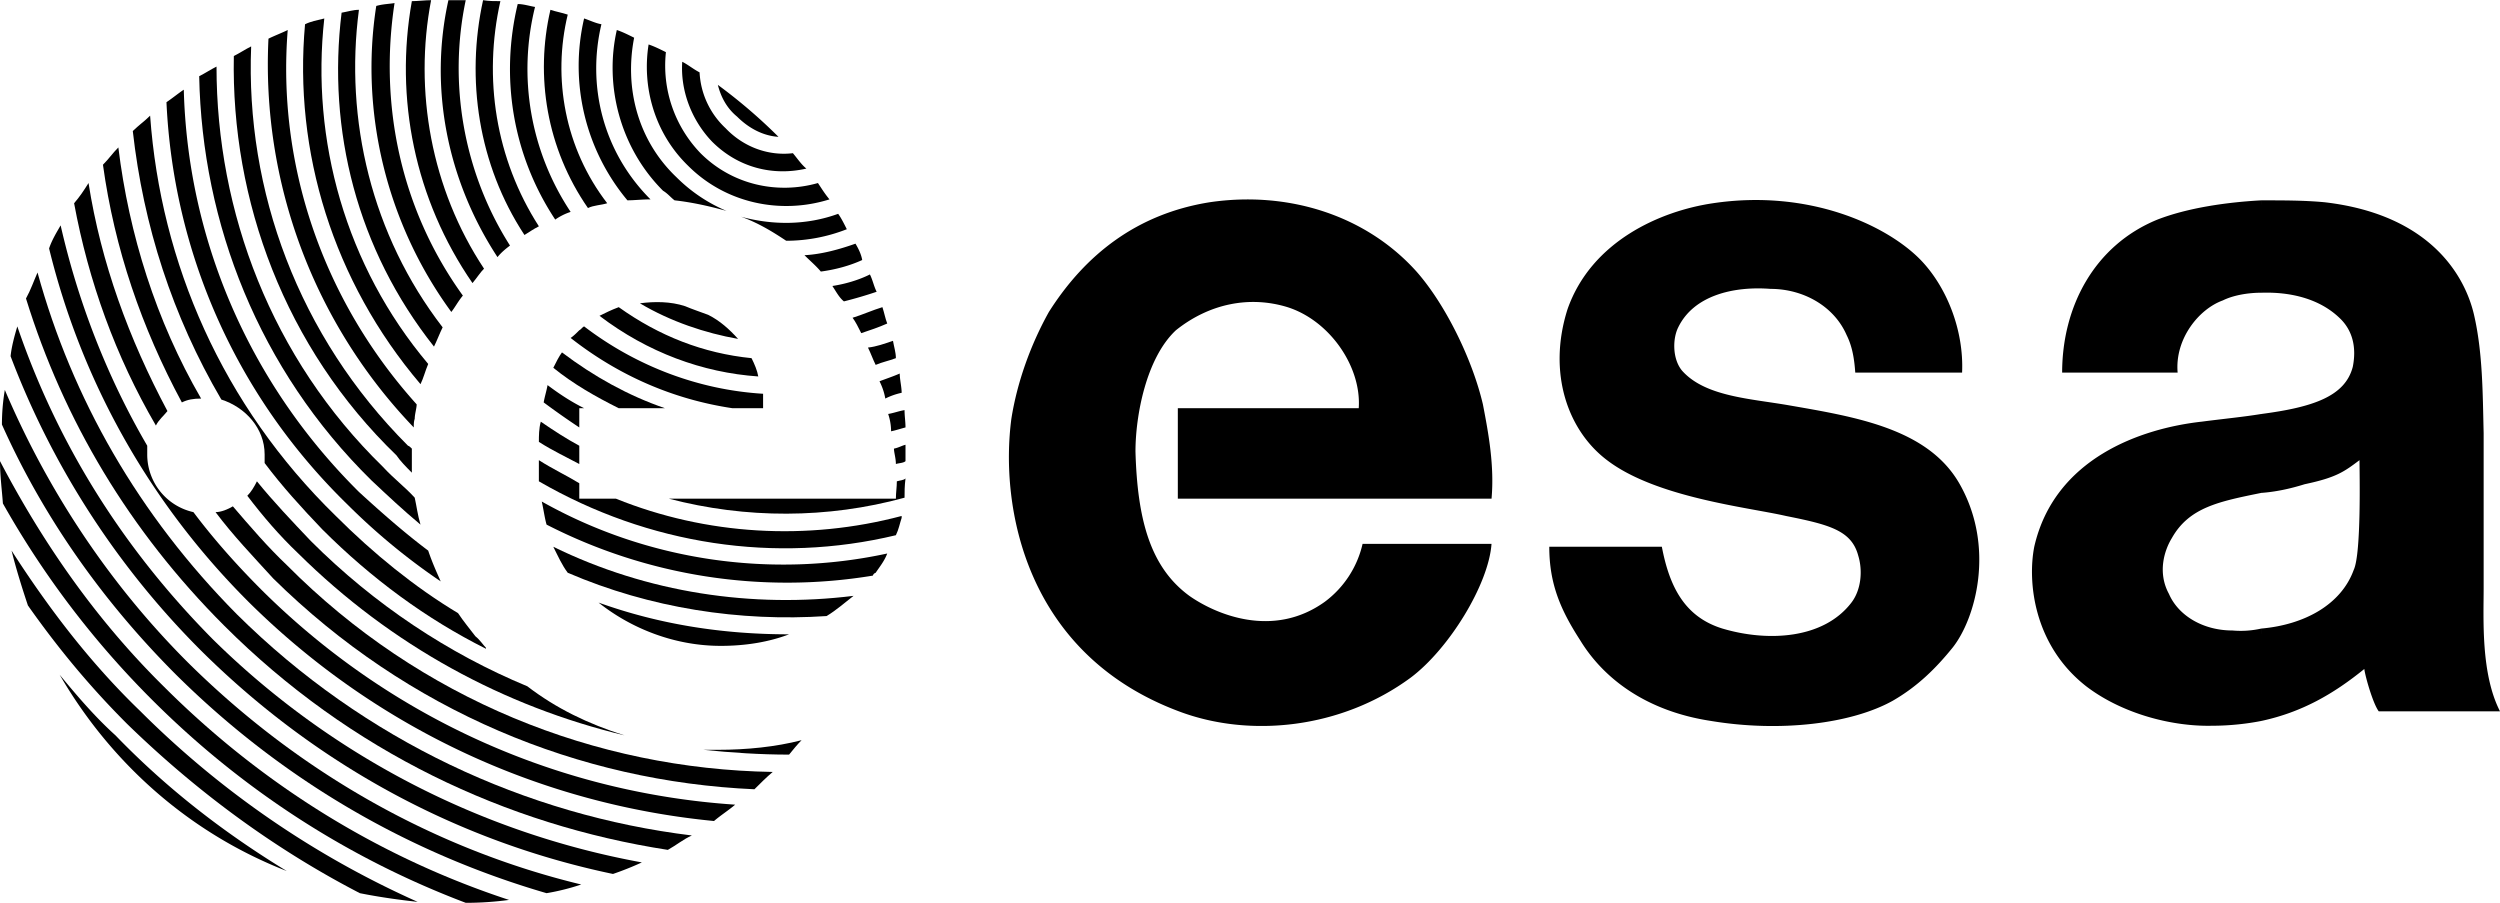 <svg xmlns="http://www.w3.org/2000/svg" width="2500" height="903" viewBox="0 5.811 170 61.378"><g fill="#000"><path d="M4.057 51.681c3.533 6.086 8.9 10.797 15.443 13.348-4.188-2.552-8.113-5.562-11.647-9.226-1.375-1.242-2.553-2.617-3.796-4.122zM.786 43.24c.327 1.309.72 2.552 1.112 3.729 2.028 2.879 4.188 5.497 6.739 8.048 4.842 4.712 10.143 8.572 15.835 11.518 1.309.262 2.683.457 3.926.589A63.015 63.015 0 0 1 9.553 54.168C6.086 50.83 3.272 47.101.786 43.24z"/><path d="M0 37.154c0 .981.131 1.963.197 2.879a61.531 61.531 0 0 0 10.142 13.35c6.282 6.281 13.545 10.861 21.332 13.807.981 0 1.963-.065 2.944-.197-8.572-2.813-16.62-7.655-23.491-14.525C6.478 47.886 2.879 42.65 0 37.154z"/><path d="M.328 32.312c-.131.785-.197 1.57-.197 2.355 2.749 6.15 6.74 11.908 11.844 17.013 7.328 7.264 15.966 12.171 25.192 14.854a15.466 15.466 0 0 0 2.356-.59c-9.75-2.355-19.042-7.459-26.763-15.115C7.263 45.334 3.141 38.921.328 32.312z"/><path d="M1.178 27.994c-.196.654-.392 1.374-.458 2.028a56.655 56.655 0 0 0 12.957 20.023c7.982 7.918 17.667 13.021 28.006 15.182a20.882 20.882 0 0 0 1.963-.785A55.854 55.854 0 0 1 14.462 49.26C8.245 42.979 3.861 35.846 1.178 27.994z"/><path d="M2.552 24.329c-.262.589-.458 1.178-.785 1.767 2.552 8.245 7.001 15.77 13.479 22.248 8.572 8.572 19.172 13.545 30.166 15.246.588-.326 1.046-.719 1.635-.98-11.254-1.376-22.247-6.415-30.95-15.051-6.674-6.741-11.189-14.658-13.545-23.23z"/><path d="M13.153 40.623a4.013 4.013 0 0 1-3.141-3.927v-.589C7.263 31.396 5.3 26.292 4.123 21.123c-.262.458-.589.981-.785 1.57 2.159 8.833 6.674 17.144 13.545 24.014 8.899 8.834 20.154 13.808 31.67 14.92.458-.393.981-.72 1.439-1.112-11.778-.785-23.229-5.692-32.194-14.592-1.701-1.702-3.271-3.468-4.645-5.3z"/><path d="M11.386 33.752C8.768 28.844 6.871 23.675 6.02 18.244c-.327.523-.589.916-.981 1.375.981 5.3 2.814 10.403 5.562 15.115.196-.393.523-.655.785-.982zM15.835 40.229c-.327.196-.785.394-1.178.394 1.178 1.57 2.552 3.01 3.926 4.514 9.161 9.031 20.809 13.808 32.718 14.331.392-.393.785-.785 1.243-1.178-12.04-.196-23.949-4.907-33.044-14.069-1.309-1.242-2.487-2.617-3.665-3.992z"/><path d="M47.833 56.785c1.898.195 3.86.327 5.824.327.262-.327.589-.72.851-.981-1.767.457-3.73.654-5.693.654h-.982zM21.136 42.586c-1.244-1.309-2.552-2.684-3.665-4.058-.196.393-.393.72-.654.981 1.047 1.375 2.16 2.684 3.468 3.927 6.347 6.281 14.003 10.403 22.182 12.367-2.486-.786-4.646-1.833-6.609-3.337-5.365-2.225-10.403-5.562-14.722-9.88zM13.676 32.901c-3.076-5.3-4.908-11.189-5.628-17.078-.392.392-.653.785-1.047 1.177.786 5.693 2.618 11.058 5.366 16.163.393-.196.786-.262 1.309-.262z"/><path d="M32.325 49.063c-.393-.523-.786-.981-1.178-1.57-2.944-1.767-5.758-4.057-8.31-6.608-7.721-7.526-11.909-17.21-12.629-27.222-.393.393-.785.655-1.178 1.047.72 6.413 2.683 12.563 6.02 18.257 1.636.523 2.945 1.962 2.945 3.729v.589c1.178 1.57 2.486 3.01 3.926 4.516 3.337 3.336 7.067 6.085 11.125 8.113v-.065c-.197-.197-.394-.524-.721-.786z"/><path d="M24.407 39.248c-7.59-7.524-11.647-17.34-11.909-27.352-.392.262-.785.589-1.178.851.458 10.012 4.581 19.827 12.302 27.352a43.536 43.536 0 0 0 6.347 5.235c-.262-.589-.589-1.309-.851-2.094-1.57-1.178-3.14-2.552-4.711-3.992zM40.701 46.773c2.225 1.767 5.169 2.944 8.31 2.944 1.701 0 3.272-.262 4.646-.785-4.45.001-8.768-.654-12.956-2.159z"/><path d="M26.043 37.547c-7.591-7.394-11.32-17.34-11.32-27.221-.393.196-.786.458-1.178.654.196 10.012 4.057 19.957 11.712 27.482 1.113 1.047 2.16 2.029 3.337 3.01-.196-.654-.262-1.243-.393-1.832-.653-.719-1.438-1.308-2.158-2.093z"/><path d="M28.006 36.304c-.065-.065-.196-.196-.261-.196-7.459-7.459-11.059-17.34-10.666-27.155-.393.196-.785.458-1.178.654-.196 9.815 3.468 19.827 11.059 27.155.262.393.654.785 1.046 1.178v-1.636zM37.625 42.979c.327.654.589 1.242.981 1.767 5.628 2.421 11.713 3.337 17.602 2.944.654-.393 1.244-.916 1.833-1.374-6.871.85-14.003-.197-20.416-3.337z"/><path d="M36.84 39.902c.131.59.196 1.113.327 1.57a35.832 35.832 0 0 0 22.183 3.469c.065-.131.065-.131.196-.196.262-.393.589-.785.786-1.309-7.853 1.701-16.294.523-23.492-3.534zM28.333 33.294c-6.478-7.198-9.488-16.425-8.768-25.455-.393.196-.917.393-1.309.589a35.663 35.663 0 0 0 9.88 26.436c0-.196 0-.393.065-.589.002-.327.132-.719.132-.981z"/><path d="M22.052 7.055c-.523.131-.916.196-1.309.393-.786 8.637 1.897 17.471 7.852 24.473.196-.393.327-.916.523-1.374-5.627-6.676-7.982-15.248-7.066-23.492zM39.392 38.659c-.851-.522-1.833-.981-2.749-1.57v1.439c7.459 4.319 16.097 5.628 24.276 3.665.196-.393.262-.786.393-1.178v-.131c-6.413 1.701-13.284 1.309-19.434-1.178h-2.487l.001-1.047zM36.644 35.846c.916.589 1.897 1.047 2.748 1.505v-1.243c-.851-.458-1.767-1.047-2.617-1.636-.131.457-.131.981-.131 1.374z"/><path d="M45.477 39.707c5.235 1.373 10.797 1.373 16.032-.066 0-.393 0-.785.065-1.309-.13.131-.392.131-.589.196 0 .393-.065.786-.065 1.179H45.477zM24.407 6.465c-.392 0-.785.131-1.178.196-.981 7.983 1.047 16.097 6.282 22.706.196-.393.393-.916.589-1.309-4.842-6.281-6.674-14.133-5.693-21.593z"/><path d="M31.475 25.899c-4.253-5.889-5.693-13.021-4.646-19.892-.393.065-.785.065-1.243.196-1.112 7.132.654 14.723 5.104 20.808.261-.326.457-.719.785-1.112zM61.574 36.5v-.458c-.261.065-.458.196-.785.262 0 .262.131.654.131 1.047.196-.065.523-.065.654-.196V36.5zM36.971 33.163a53.474 53.474 0 0 0 2.421 1.701v-1.309h.327c-.916-.458-1.701-.981-2.486-1.57-.066.392-.197.785-.262 1.178zM61.574 34.864c0-.393-.065-.785-.065-1.178-.393.065-.72.196-1.113.262.131.393.197.785.197 1.178.327-.065.72-.197.981-.262z"/><path d="M29.315 5.811c-.393 0-.916.065-1.309.065-1.178 6.609.196 13.48 4.123 19.172.327-.393.523-.72.785-.981-3.599-5.431-4.777-12.105-3.599-18.256zM45.215 33.556c-2.486-.851-4.842-2.16-7.001-3.795-.197.262-.393.654-.589 1.047 1.374 1.112 2.879 1.963 4.449 2.749h3.141z"/><path d="M31.67 5.811h-1.178c-1.309 5.889-.131 12.171 3.337 17.471.262-.327.589-.589.851-.785-3.205-5.039-4.187-11.124-3.01-16.686zM61.313 32.508c0-.392-.131-.916-.131-1.309-.458.197-.851.328-1.375.524.196.393.327.785.393 1.177a4.636 4.636 0 0 1 1.113-.392zM51.89 33.556v-.982c-4.318-.262-8.572-1.833-12.171-4.581-.131.065-.196.196-.327.262-.196.196-.393.393-.589.523 3.337 2.618 7.067 4.188 10.993 4.777l2.094.001z"/><path d="M34.026 5.876c-.392 0-.785 0-1.177-.065-1.178 5.366-.328 11.189 2.814 15.966.327-.196.589-.393.981-.589-2.945-4.58-3.795-10.077-2.618-15.312zM60.92 30.153c0-.393-.131-.785-.197-1.178-.589.196-1.112.393-1.701.458.196.393.327.785.523 1.178.458-.196.851-.262 1.375-.458zM51.104 30.153c-3.271-.327-6.282-1.505-9.03-3.468-.523.196-.916.393-1.309.589 3.272 2.487 7.002 3.861 10.797 4.123-.064-.393-.261-.852-.458-1.244zM60.332 27.797c-.131-.328-.197-.72-.328-1.112-.654.196-1.374.523-2.028.72.197.262.393.654.589 1.047.588-.197 1.177-.393 1.767-.655zM48.16 27.208c-.523-.196-1.112-.393-1.57-.589-.982-.327-2.094-.327-3.075-.196 2.094 1.243 4.449 2.028 6.674 2.421-.589-.655-1.244-1.243-2.029-1.636z"/><path d="M36.382 6.27c-.393-.066-.785-.197-1.178-.197-1.178 4.908-.393 10.208 2.552 14.657a3.937 3.937 0 0 1 1.047-.523A17.551 17.551 0 0 1 36.382 6.27zM59.612 25.638c-.197-.393-.262-.786-.458-1.178-.785.393-1.701.654-2.552.785.262.393.458.785.785 1.047a28.89 28.89 0 0 0 2.225-.654z"/><path d="M38.606 6.792c-.392-.131-.785-.196-1.177-.327-1.047 4.515-.262 9.423 2.552 13.48.393-.196.916-.196 1.309-.327-2.879-3.73-3.73-8.507-2.684-12.826z"/><path d="M44.234 19.356c-3.272-3.272-4.319-7.787-3.337-11.91-.393-.065-.785-.262-1.178-.393a14.26 14.26 0 0 0 2.945 12.367c.458.001.981-.064 1.57-.064zM55.816 24.264c.981-.131 1.963-.393 2.814-.785-.066-.393-.262-.785-.458-1.112-1.112.393-2.291.72-3.468.785.392.392.785.719 1.112 1.112z"/><path d="M46.001 17.851c-2.683-2.552-3.534-6.151-2.879-9.488-.393-.196-.785-.393-1.178-.524-.851 3.73.196 7.983 3.141 10.928.328.196.524.458.786.654 1.178.131 2.355.393 3.534.72a10.72 10.72 0 0 1-3.404-2.29zM57.583 21.385c-.197-.393-.393-.786-.589-1.047-2.159.785-4.449.785-6.609.196 1.112.393 2.094.981 3.076 1.636a11.282 11.282 0 0 0 4.122-.785z"/><path d="M56.405 19.356c-.327-.393-.523-.72-.785-1.112-2.749.785-5.824.131-7.983-2.028a8.578 8.578 0 0 1-2.355-6.871c-.393-.196-.785-.393-1.177-.523-.458 2.879.392 6.02 2.683 8.245 2.55 2.551 6.28 3.336 9.617 2.289z"/><path d="M54.834 17.262c-.327-.262-.589-.654-.916-1.047-1.636.196-3.337-.393-4.581-1.702a5.572 5.572 0 0 1-1.766-3.795c-.393-.196-.786-.523-1.178-.72-.131 1.897.589 3.926 2.028 5.431 1.768 1.768 4.123 2.357 6.413 1.833z"/><path d="M52.937 15.103a36.256 36.256 0 0 0-4.123-3.533c.197.785.589 1.57 1.309 2.159.786.785 1.767 1.309 2.814 1.374z"/></g><g fill="#000"><path d="M113.006 42.979c.523 2.748 1.57 4.776 4.123 5.562 3.075.916 6.87.72 8.768-1.767.654-.851.785-2.159.459-3.206-.459-1.701-1.963-2.095-4.908-2.683-2.552-.589-8.834-1.244-12.17-3.796-2.684-2.028-4.058-5.954-2.684-10.272 1.636-4.646 6.348-6.675 9.881-7.198 6.543-.981 11.844 1.505 14.134 3.86 1.767 1.833 2.944 4.777 2.813 7.656h-7.264c-.064-.916-.195-1.767-.588-2.552-.852-1.963-2.945-3.141-5.17-3.141-2.551-.196-5.234.458-6.281 2.617-.393.786-.393 2.16.262 2.945 1.57 1.767 4.646 1.897 7.264 2.355 4.514.785 9.422 1.57 11.582 5.301 2.486 4.318 1.111 9.227-.459 11.189-1.111 1.373-2.355 2.617-4.057 3.598-2.813 1.571-7.656 2.16-12.367 1.375-4.318-.654-7.264-2.814-8.898-5.496-1.309-2.029-2.095-3.796-2.095-6.348h7.655v.001zM80.092 33.556h12.302c.195-2.814-1.963-5.955-4.843-6.871-2.551-.785-5.3-.262-7.59 1.571-2.029 1.897-2.749 5.823-2.749 8.245.131 4.58.981 7.853 3.664 9.815 1.767 1.243 5.693 2.944 9.226.392a6.79 6.79 0 0 0 2.553-3.926h8.768c-.195 2.748-2.879 7.133-5.496 9.096C91.217 55.346 85 56 80.158 54.167c-10.469-3.926-12.171-13.938-11.385-19.892.392-2.487 1.309-5.039 2.551-7.264 2.487-3.926 6.021-6.674 10.928-7.459 5.3-.785 10.6.851 14.069 4.711 1.963 2.225 3.795 5.954 4.516 9.03.393 2.028.784 4.188.588 6.414H80.092v-6.151zM153.771 48.54v6.282c2.749-.59 4.908-1.833 7.002-3.534.066.524.59 2.356.982 2.88H170c-1.309-2.553-1.112-6.282-1.112-8.376V35.257c-.065-2.749-.065-5.497-.654-8.048-.589-2.552-2.879-6.805-10.143-7.656-1.374-.131-2.813-.131-4.319-.131v6.282c1.964-.065 3.927.393 5.301 1.701.916.851 1.178 2.028.916 3.337-.523 2.029-2.748 2.749-6.217 3.207v5.366c.916-.066 1.898-.262 2.945-.59 2.159-.457 2.683-.85 3.729-1.636 0 .785.131 6.348-.392 7.46-.851 2.355-3.337 3.729-6.283 3.991zM153.771 25.703v-6.282c-2.42.131-5.037.523-7.066 1.309-4.318 1.767-6.479 5.955-6.479 10.404h7.853c-.196-2.29 1.439-4.319 3.075-4.908.655-.327 1.637-.523 2.617-.523zM153.771 39.314v-5.366c-1.178.196-2.551.327-4.057.523-4.122.458-10.012 2.486-11.385 8.507-.459 2.355-.066 6.674 3.533 9.488 2.486 1.896 5.889 2.748 8.572 2.682 1.178 0 2.355-.131 3.336-.326V48.54c-.588.131-1.242.196-1.963.131-1.963 0-3.664-.981-4.318-2.486-.785-1.439-.326-2.944.196-3.796 1.18-2.094 3.208-2.487 6.086-3.075z"/></g><path d="M154.007 20.06c.021.107.032.223.048.334.031.184.039.369.045.555.006.192.004.384.004.576l.002.487c.002.121.001.242.001.363l-.001.376c-.004.188-.002.375-.002.562.015.124-.006.246-.016.368-.055.325-.798.721-.658.232.09-.309.098-.628.105-.947 0-.182-.004-.364-.008-.545-.006-.136.02-.27.039-.403.022-.133.057-.265.09-.396l.09-.32c.028-.102.03-.208.037-.312.006-.1-.056-.155-.104-.232l-.18-.225a13.558 13.558 0 0 0-.131-.198c-.015-.081-.066-.141-.1-.212l-.059-.079.668-.398.062.09c.037.069.084.132.1.212.041.062.084.124.125.188l.174.223c.063.091.13.165.133.282-.006.11-.006.22-.031.328-.031.107-.057.216-.09.323-.035.129-.072.257-.094.389-.02.129-.049.259-.046.39.001.185.002.369-.003.554-.012.321-.021.645-.096.959-.05.313-.807.872-.721.435.016-.12.044-.236.029-.359.002-.187.003-.373-.002-.56v-.375-.364c.002-.163.004-.327.004-.49 0-.191 0-.383-.004-.574-.006-.182-.012-.365-.041-.545-.02-.113-.024-.232-.068-.338l.699-.354z" fill="#000"/><path d="M153.902 21.259c-.008.138-.008.276-.01.415-.002.248 0 .496 0 .744.002.244.056.48.115.714.057.148.096.3.133.453.02.132.018.266.02.398-.012.105.029.2.057.3.026.089.074.168.117.25.045.07.072.149.107.225.018.085 0 .171-.01.257 0 .032-.006.063-.01.095l-.695.338c.004-.029.023-.056.014-.087l.021-.229c-.031-.07-.057-.144-.099-.209-.046-.088-.095-.174-.124-.269-.035-.104-.073-.208-.065-.319-.001-.129.002-.258-.013-.387a3.075 3.075 0 0 0-.121-.452 3.417 3.417 0 0 1-.123-.731c0-.248.002-.496-.001-.744-.001-.135-.001-.27-.009-.405l.696-.357z" fill="#000"/><path d="M153.52 25.306c-.018-.091-.025-.184-.037-.277-.007-.075-.008-.151-.01-.226l.688-.352c.002.074.001.148.007.222.011.093.011.19.049.278l-.697.355zM154.059 34.251c-.004.089-.004.178-.005.268-.001.129.001.259.001.388-.008.11.007.216.021.325.021.144.023.289.027.434.002.161.002.322.002.484v.828c-.002.154 0 .308 0 .462.002.116.002.231.002.347v.313c-.004.1.002.201.004.301-.04.078.043.127.057.166.09.027.129.103.188.164.021.029.025.064.037.096l-.678.371s-.02-.076-.027-.076c-.055-.045-.094-.112-.17-.132-.049-.079-.115-.114-.09-.228-.004-.104-.014-.208-.008-.312v-.312-.348c.002-.154.003-.309 0-.463l.001-.408c0-.14-.001-.28.001-.42 0-.161.001-.322-.002-.483-.004-.141-.006-.283-.025-.423-.018-.111-.037-.221-.027-.334.001-.13.002-.259.001-.389-.001-.087-.001-.174-.005-.262l.695-.357zM154.111 48.809c-.004.078-.004.158-.004.236v.322l-.002.352c.014.242.065.48.104.72.029.196.043.396.051.595.004.156.003.312.002.469l-.002.536c-.002.181 0 .361.002.542-.008.138.008.273.021.409.02.114.023.229.03.344-.008.104.013.206.023.31.02.104.044.208.065.312.019.104.013.211.015.316.001.037-.021.066-.032.1l-.705.316c.015-.024.037-.045.044-.074.002-.098.015-.198-.005-.297-.021-.104-.041-.209-.064-.312a1.303 1.303 0 0 1-.027-.318c-.004-.112-.008-.226-.023-.338a2.17 2.17 0 0 1-.026-.419c.002-.182.005-.363.003-.545l-.002-.533c0-.156.002-.312 0-.468a5.583 5.583 0 0 0-.037-.592c-.037-.241-.088-.48-.12-.724-.001-.116-.003-.233-.001-.35v-.322c-.002-.077 0-.155-.005-.232l.695-.355z" fill="#000"/><path d="M154.164 48.704c-.004.068-.004.137-.004.205-.002.116-.002.231-.001.348-.009.101.006.2.013.299l-.684.364c-.008-.104-.028-.207-.017-.312.001-.116.001-.232-.001-.348 0-.066 0-.134-.004-.201l.698-.355z" fill="#000"/><path d="M154.268 48.704c-.003.065-.002.132-.004.198v.309l-.688.35-.001-.307c-.001-.065-.001-.131-.003-.195l.696-.355z" fill="#000"/><path d="M153.215 49.386c-.072-.054.015-.119.02-.164.014-.007.018-.021.025-.032l.7-.336s-.001.063-.011.063l-.068.062-.666.407zM153.721 34.297c.064.002.129.002.193.002.096-.006.188.018.279.037.087.021.162.064.24.097.27.351-.676.382-.69.388-.04-.115-.131-.174-.21-.25-.092-.027-.186.008-.275.023-.1.047-.195.024-.299.022l.631-.449c.095-.008.19-.003.281-.042.109-.011.211-.032.312.024a.91.91 0 0 1 .224.276c-.203.15-.48.631-.625.425-.072-.024-.145-.055-.221-.071-.091-.014-.18-.037-.272-.026-.067 0-.134 0-.2.002l.632-.458zM154.059 24.703c-.007.037.053.043.077.063.063.05.097.125.14.191.051.066.076.144.113.217l-.679.373c-.032-.065-.056-.137-.103-.196-.037-.056-.064-.125-.123-.163-.043-.041-.121-.057-.121-.131l.696-.354z" fill="#000"/></svg>